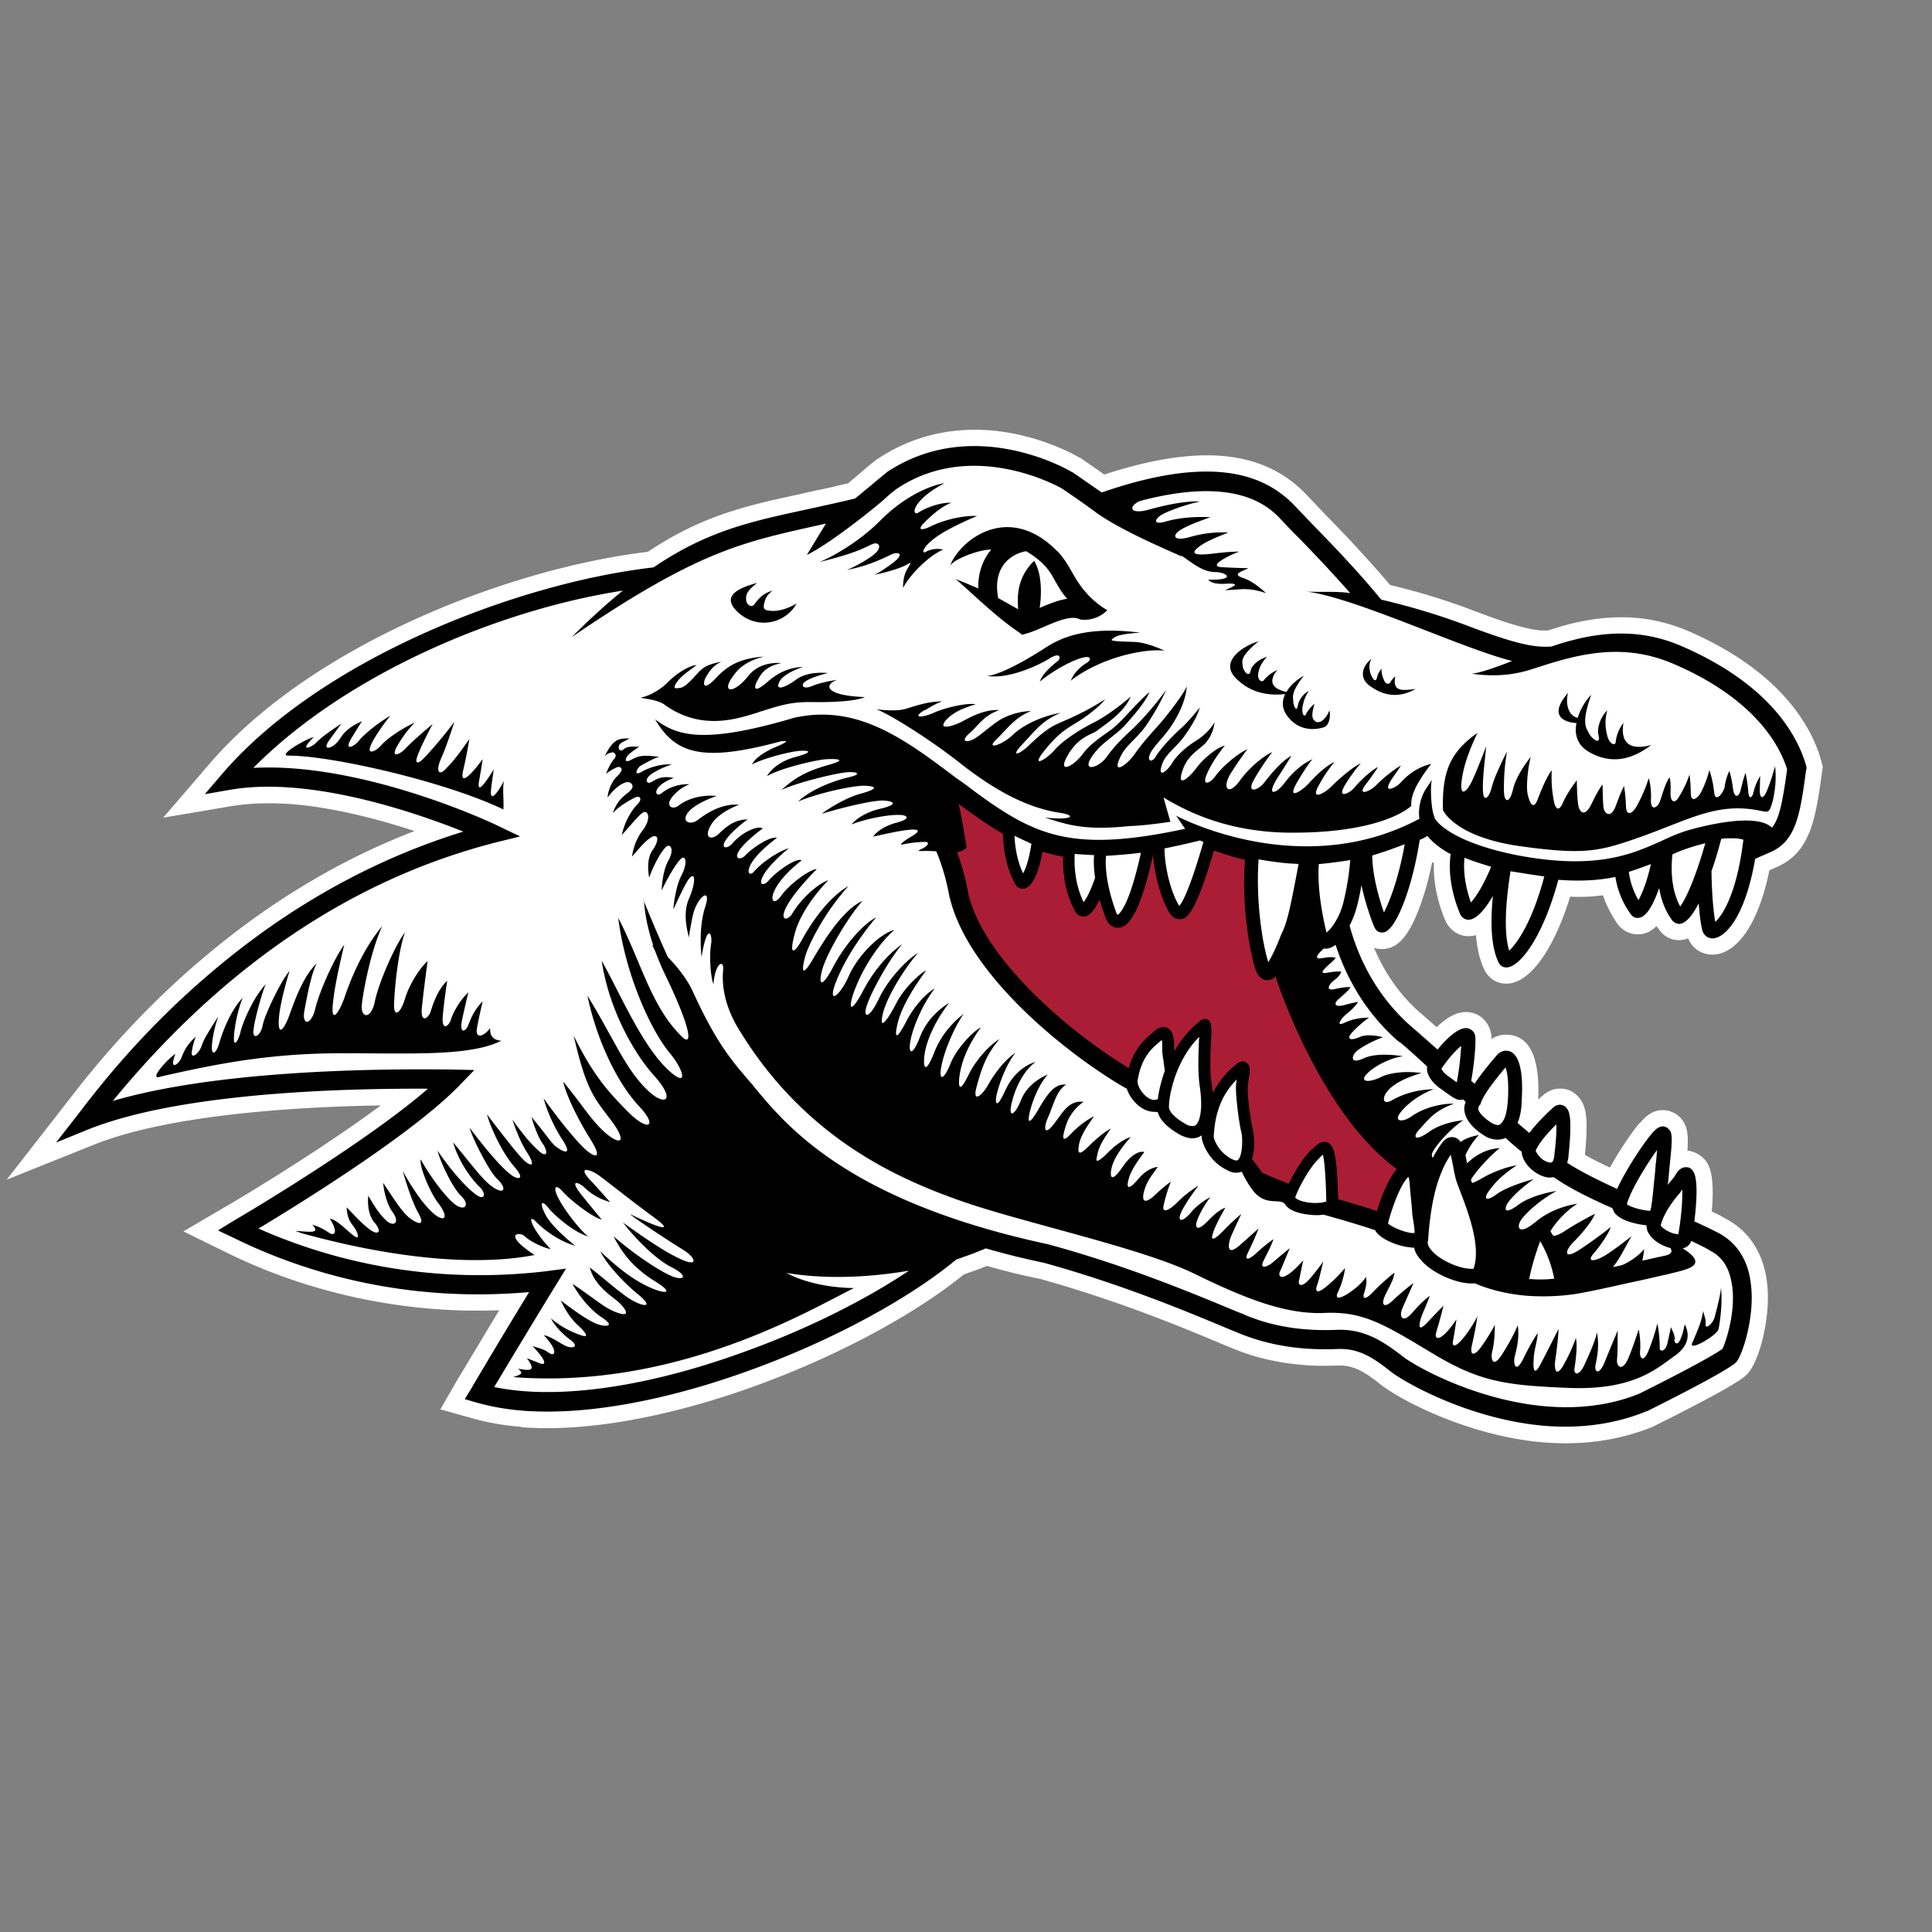 <svg width="512" height="512" fill="none" xmlns="http://www.w3.org/2000/svg"><rect width="100%" height="100%" fill="#808080" stroke="none"/><g clip-path="url(#a)"><path d="M138.101 378.125c-4.565-.356-8.971-1.134-12.877-2.246l-8.525-2.384 4.49-7.808c1.092-1.764 5.667-9.428 11.106-18.452-6.001.197-11.931.121-17.725-.384-23.843-1.899-42.755-9.077-54.421-14.861l-11.553-5.657 11.13-6.523c1.163-.625 23.971-14.089 41.186-26.859-23.629.376-56.394 2.598-75.864 10.345l-23.269 9.321 15.945-20.464c5.068-6.561 16.943-21.961 35.496-37.725 17.607-15.034 36.602-26.488 56.621-34.19-9.28-3.044-21.09-6.207-32.554-7.135-5.75-.396-10.88-.265-15.506.46l-18.542 3.136 12.433-14.451c26.486-30.822 78.125-51.456 116.006-56.008 14.507-9.669 26.152-12.254 40.766-15.385 1.876-.464 3.786-.87 5.742-1.265 2.116-.45 4.285-1.009 6.585-1.509 1.045-.924 2.094-1.773 3.064-2.594 1.765-1.541 3.288-2.804 4.562-3.766l.201-.118c8.812-5.857 18.83-8.377 29.762-7.562 13.014 1.062 22.712 6.628 23.766 7.268l.251.065c2.144 1.508 4.255 2.958 6.274 4.384 11.995-3.933 22.406-5.619 31.009-4.946 12.643.99 19.294 6.741 23.217 10.978 1.311 1.34 2.886 3.066 4.543 4.764 4.339 4.418 10.169 10.516 16.978 18.478 7.42 1.756 14.801 4.038 21.288 6.478 9.464 3.652 14.928 5.241 18.6 5.561.733-.005 1.351.058 2.101-.016 5.513-1.885 13.776-4.031 22.837-3.337 4.857.359 9.563 1.581 14.006 3.442 25.683 11.057 33.277 26.513 35.476 34.668l.354 1.36-.201 1.435c-1.744 12.446-2.982 21.44-12.406 25.333l-1.546.696c-3.503 17.062-10.304 22.782-15.692 22.31-2.649-.224-4.821-1.812-5.818-4.266-.93.295-1.888.51-2.941.432-1.893-.126-3.659-1.121-4.783-2.803l-.068-.115a5.63 5.63 0 0 1-.622-.796c-1.45 1.453-3.25 2.375-5.487 2.16-1.893-.126-3.659-1.12-4.869-2.751-1.588-2.339-2.95-4.887-3.813-7.574-2.734.387-5.695.521-8.705.373-4.517 14.58-11.141 23.565-17.416 23.033-2.146-.094-4.115-1.434-5.156-3.338-1.265-2.548-2.113-5.669-2.387-9.496-.821.25-1.663.3-2.459.264-2.443-.171-4.484-1.701-5.563-3.931-.858-1.955-3.378-8.12-3.13-15.371-.136-.133-.278-.243-.461-.29-1.217 6.097-2.716 10.463-3.817 13.201-2.044 5.053-4.838 10.18-9.929 9.785-.596.04-1.19-.114-1.669-.336 3.632 8.648 8.664 14.247 12.63 17.569 1.124 1.023 2.386 2.082 3.97 3.493 3.008-2.852 5.648-4.191 8.228-3.984 3.336.207 5.882 2.795 6.27 6.188.02.297.023.566.026.933 1.341-.847 2.885-1.251 4.412-1.122 5.847.396 8.456 6.219 7.979 17.165.641-.589 1.114-1.003 1.322-1.144 1.425-1.264 3.222-1.894 5.03-1.718 1.711.079 3.311.958 4.501 2.388 1.817 2.203 2.495 5.135 1.529 15.15 1.851 1.041 4.05 2.149 6.638 3.357 2.637-4.802 6.14-9.842 7.8-11.728l.248-.204c1.18-1.351 3.192-3.56 6.504-3.261 1.687.17 3.312.957 4.416 2.341 1.601 2.001 1.85 4.236 1.56 8.452 0 0 .092.024.115-.067 1.87.217 3.63 1.235 4.779 2.728 1.221 1.682 2.288 4.617 1.567 13.404 1.397.631 2.605 1.237 3.636 1.87 6.193 3.193 10.134 9.24 11.008 17.05 1.108 9.164-2.216 21.59-5.596 24.468-.837.782-3.451 3.054-24.343 13.456l-.477.242c-8.664 3.505-18.369 4.911-28.666 4.091-19.804-1.582-37.99-11.18-43.242-15.275-3.41-2.738-6.369-4.775-9.858-5.047-.411-.106-.824-.018-1.253-.057-3.51.089-6.551.153-9.542-.16-6.573-.512-12.874-1.977-18.64-4.376l-3.062-1.259c-10.328-4.364-27.506-11.457-47.972-17.161-4.874-.949-9.58-2.17-14.125-3.448-1.845.813-3.981 1.527-6.071 2.252-13.236 10.78-33.731 21.723-55.057 29.476-13.446 4.922-39.467 12.821-62.308 11.012l.023-.092Z" fill="#fff"/><path d="M339.941 255.716c-1.337 2.238-2.598 3.618-4.199 3.494-1.258-.131-2.194-1.13-2.715-2.972-1.715-5.42-3.589-17.172-2.73-28.654-3.267-.75-6.168-1.601-8.592-2.499-5.028 17.203-7.163 18.477-9.331 18.28-1.711-.078-2.56-1.786-3.094-2.827-1.66-3.186-3.266-8.553-3.65-14.213l-.091-.024c-3.858 17.677-7.241 19.53-9.592 19.383-1.236-.126-2.401-1.086-2.891-2.579-.298-.638-.991-2.477-1.673-4.921-1.821 3.916-3.276 4.636-4.534 4.504-.933-.071-1.757-.749-2.155-1.657l-.162-.408c-.944-2-2.982-6.455-2.817-13.85-1.927-.281-3.732-.749-5.484-1.326-.777 4.309-2.45 10.093-5.413 9.86-.704-.012-1.347-.447-1.651-.965-.39-.565-3.34-5.451-3.438-13.621-3.275-1.85-6.546-4.09-9.986-6.714a238.585 238.585 0 0 1-5.129-3.819c-9.673-7.169-17.963-13.369-27.076-15.272 2.926 1.126 5.947 2.544 8.827 4.414 12.957 7.948 21.295 20.915 24.231 37.503 4.4 17.895 27.907 37.336 42.534 46.181 1.547-5.304 4.495-7.733 6.035-9.065.208-.141.364-.368.566-.487.959-.97 1.935-1.35 2.805-1.32 2.809.169 2.712 4.021 2.701 5.847-.024.091.02.298.002.366 0 0 .068.115.05.184 1.675-2.882 3.87-5.701 6.73-7.982a2.034 2.034 0 0 1 1.431-.629c1.893.224 1.814 1.934 1.613 5.808-.212 3.261-.389 7.605.12 11.468.096.756.232 1.547.304 2.395 1.33-2.678 3.439-5.447 6.614-7.817.479-.436 1.002-.569 1.431-.531.526.039.936.243 1.264.67.714.819.53 2.186.254 4.284-.075.664-.253 1.349-.224 1.893-.167 2.054.742 9.166 1.281 11.598.35 1.188.598 4.74-.182 7.463a75.32 75.32 0 0 1 2.629 3.682c1.231.515 3.854 1.684 7.1 2.892 1.377-2.861 3.697-6.819 6.012-8.973l.139-.159c1.086-1.084 2.183-2.116 3.413-1.967 2.534.195 3.229 3.057 3.56 15.214 3.152.915 6.806 1.962 10.601 3.215.94-3.243 2.753-8.161 5.131-10.933-13.221-10.407-26.665-25.967-30.609-54.448l.04.034Z" stroke="#fff" stroke-width=".15" stroke-miterlimit="10"/><path d="M339.941 255.716c-1.337 2.238-2.598 3.618-4.199 3.494-1.258-.131-2.194-1.13-2.715-2.972-1.715-5.42-3.386-17.9-2.527-29.382-3.268-.751-6.575-1.602-9-2.5-5.027 17.203-6.832 18.697-9 18.5-1.711-.078-2.466-1.959-3-3-1.66-3.186-3.116-8.34-3.5-14h-1c-3.858 17.677-6.649 19.147-9 19-1.235-.125-2.01-1.007-2.5-2.5-.298-.638-1.318-3.055-2-5.5-1.821 3.917-3.242 5.132-4.5 5-1.392-.106-1.962-2.424-2.5-3.5-.944-2-2.164-4.636-2-12.031-1.927-.281-5-1.969-6.269-.878-1.269 1.09-2.268 9.128-5.231 8.895-.704-.012-1.696-.968-2-1.486-.39-.564-2.902-4.83-3-13-3.275-1.85-6.817-3.225-10.257-5.849a238.585 238.585 0 0 1-5.129-3.819c-9.673-7.169-17.963-13.369-27.076-15.272 2.926 1.126 5.947 2.544 8.827 4.414 12.957 7.948 20.443 22.266 23.378 38.854 4.401 17.894 29.131 36.827 43.757 45.672.892-3.058 5.152-11.136 9-11 2.463.148 2.334 6.214 2 7.5 1.675-2.881 4.64-6.719 7.5-9 2.603-2.645 2.532 3.382 2.5 4-.323 4.949.086 11.159.5 16 1.329-2.678 3.824-6.63 7-9 2.491-2.269 2.109 3.172 2 4-.075.664-.029 2.456 0 3-.167 2.054.961 9.068 1.5 11.5.35 1.188.28 3.777-.5 6.5.945 1.245 2.192 2.791 3 4 1.232.515 4.754 2.292 8 3.5 1.481-3.077 6-12 9-11.5 2.534.195 2.669 2.344 3 14.5 3.152.916 7.704 2.247 11.5 3.5.94-3.243 3.122-8.728 5.5-11.5-11.51-13.774-27.155-25.693-31.099-54.174l.04.034Z" fill="#AB1D34"/><path d="M417.779 191.652c-.57 2.851.131 5.789 3.314 7.615 6.703 3.862 12.388 1.314 16.498-1.837-4.935 1.352-8.341.102-7.354-5.86-1.443 1.893-1.918 3.721-2.043 4.956-.058 1.351-1.815.699-2.336-1.899-.628-2.65-.393-4.589.075-6.393-1.999 2.065-2.735 4.898-2.332 6.539.791 3.058-1.954.858-2.582-.573-.675-1.346-1.998-2.543.67-10.092-1.341 1.408-2.85 3.649-3.565 6.122-2.286-.399-3.392-3.466-2.579-6.595-5.345 6.122-.93 7.805 2.217 7.988l.017.029Zm-81.914-17.634c-2.462.751-4.183 2.401-4.406 3.635-.393 2.264-2.101.016-2.141-1.238-.076-1.117-.861-2.321 4.214-6.465-3.932 1.149-10.592 5.296-5.928 9.872 3.994 3.964 8.671 4.544 12.997 4.131-.764 1.533-.963 3.334.125 5.153 2.788 4.479 7.275 4.571 10.238 3.585 1.799-.826 1.55-4.28 1.299-4.345-.791 2.014-2.241 3.369-3.405 2.969-1.162-.594-1.469-1.479-.506-4.813-1.159.991-1.878 1.975-2.263 2.801-.409.821-1.191-.016-.898-1.988.326-1.915.938-3.146 1.681-4.221-1.593.781-2.726 2.608-2.896 3.734-.336 2.327-1.3.029-1.261-1.156-.075-1.117-.535-2.26 2.808-6.586-1.364.743-3.432 2.23-4.602 4.292-3.707-.841-4.967-2.656-2.408-5.844-1.869.905-2.96 1.914-3.522 2.67-.609.842-1.918-.034-1.517-1.954.425-2.012 1.375-3.228 2.374-4.261l.017.029Zm27.276 7.837c4.538 3.276 8.729 2.633 11.98.721-3.691.505-6.154.695-5.356-3.317-.571.413-1.29 1.397-1.355 1.648-.319.478-1.229.413-1.603-.587-.646-1.363-.672-2.296-.722-3.138-.707 1.036-1 1.691-1.089 2.034-.416 2.355-1.529.164-1.874-.95-.248-1.113-.462-2.071.319-3.672-2.537 2.072-3.338 5.156-.323 7.255l.023.006Zm-167.479-19.512c5.138 4.626 12.516 2.884 15.449-2.402-2.935 1.725-5.279 2.019-6.555 1.956-1.321-.173-2.53-.023-2.044-1.897.401-1.919.989-2.401 2.19-3.455-2.778.742-4.112 2.688-4.79 3.609-.817 1.081-2.124.01-2.176-1.199-.07-1.139-.078-2.141 2.92-4.484-4.258 1.186-10.088 3.257-4.994 7.872Zm35.686-15.168c-2.696 1.933-5.721 3.44-6.95 3.853 5.493-.964 9.697-3.067 11.565-3.972 1.887-.973 4.259-.528.397 2.322-3.613 2.647-4.727 2.992-4.795 2.974 4.444-.87 7.971-2.149 9.18-2.957 1.318-.755-.097.657-.853 2.534-.652 1.855-.567 3.876-.567 3.876 1.736-3.402 6.717-8.497 10.608-10.145-1.965-.51-3.785.114-4.649.622-.846.536-1.234-.881 2.351-3.608 3.546-2.762 11.32-5.937 11.32-5.937-4.904-.176-10.004 1.621-12.045 2.627-2.008 1.064-4.963 1.833-.991-1.818 3.92-3.737 6.238-4.306 6.238-4.306-3.078-.165-7.169 1.504-8.627 2.516-2.09 1.383-2.159-3.048 6.751-7.685-3.382.439-10.432 3.266-16.908 9.802-6.436 6.474-14.101 10.263-16.238 11.074 9.289-2.246 11.953-3.773 13.954-4.717 1.96-.881 2.951.937.242 2.916l.017.029Zm-30.292 41.538c5.08-1.534 7.942-2.693 13.689-2.664 5.752.104 12.046-.189 14.46-1.317-11.159-.411-10.627-3.491-7.332-4.538 0 0-3.558.369-6.442 1.522-2.782 1.229-3.158-.235-2.219-.942.882-.673 2.384-1.478 6.211-2.411-.985-.06-5.549-.514-8.633 1.88-3.296 2.363-5.025 2.45-4.468.961.382-1.095 1.427-2.677 6.452-4.469-2.76.112-5.837.971-8.992 3.639-4.536 4.041-3.842 1.368-3.167.178.72-1.179 1.598-3.902 6.495-4.825-2.792-.237-6.456.446-8.743 3.339-4.094 5.155-7.517 4.534-3.88-.178.702-1.013 2.758-3.674 8.047-4.885-6.249.401-9.61 2.357-12.488 5.365-4.22 4.611-3.806 1.231-2.791-.237.93-1.514 1.788-2.754 3.904-3.765-4.72.896-5.233 1.933-7.435 4.312-2.63 2.804-3.132 2.576-4.387 2.713-1.525.239.286-2.51 2.798-4.296l2.478-1.844c-2.526.246-5.932 2.751-7.909 4.823-2.108 2.013-4.816 3.334-6.474 3.708-1.64.306 3.948.293 6.123 2.151 9.99 6.982 19.543 3.342 24.691 1.826l.012-.046Zm-30.402 49.85c.59 10.126 5.582 19.64 6.43 21.445 6.886 14.614 5.897 17.015 3.679 14.757-8.173-7.78-11.081-20.434-16.918-31.484 1.776 14.385 8.354 29.529 13.82 35.995 3.952 4.879 4.756 9.575-1.235 3.63-6.671-6.707-11.983-19.4-16.986-28.307 1.905 12.76 8.435 24.331 13.723 30.264 5.917 6.511 3.359 8.285-.776 4.773-6.396-5.611-9.463-13.991-16.718-25.775 2.348 11.339 7.732 23.003 13.777 29.4 4.961 5.312 2.349 6.731-2.882 1.52-5.14-5.187-9.211-9.512-14.545-20.334 3.278 14.141 5.137 16.185 9.833 22.329 4.638 6.179 2.457 6.783-1.349 3.503-3.879-3.372-6.115-7.44-11.262-13.629.565 2.707 3.2 8.805 7.003 14.913 3.918 6.138 1.15 5.151-1.285 2.885-2.447-2.318-6.473-7.191-10.894-13.362.675 2.662 2.505 7.258 5.069 11.094 2.512 3.944.429 3.232-1.289 2.055-1.787-1.196-2.114-2.378-7.007-8.233 0 0 1.275 4.672 2.936 7.005 1.656 2.454 1.072 3.668-.604 2.33-1.642-1.377-3.894-3.693-7.37-8.619 0 0 1.585 5.167 3.865 8.685 2.298 3.547 1.207 3.898-.655 2.244-1.828-1.694-5.924-7.049-9.97-12.318.953 3.466 3.991 10.083 7.157 13.758 3.259 3.699.976 3.569-.696 2.306-1.763-1.286-5.184-4.735-11.044-12.499.535 2.26 4.947 11.282 7.291 13.524 2.429 2.289 2.121 4.136-.647 2.491-2.796-1.629-5.531-5.558-11.029-12.179 1.632 5.642 5.243 10.14 7.082 11.885 1.725 1.716 1.274 3.452-.673 2.215-1.878-1.219-5.986-5.212-10.54-11.905.769 3.053 3.931 9.75 6.206 11.975 2.391 2.157 1.261 4.253-1.424 2.386-2.672-2.011-6.608-7.325-9.239-12.031-.451 1.736 2.517 8.993 4.884 11.9 2.206 2.962 1.902 4.883-.942 2.876-2.746-2.103-6.012-6.803-8.693-11.694 0 0 2.073 7.513 4.079 11.057 1.955 3.458.2 3.173-2.041 1.567-2.314-1.698-4.733-5.813-7.241-9.488 0 0 .341 4.698 2.483 7.717 2.137 2.944.233 3.986-1.561 2.35-1.84-1.648-3.217-3.859-4.857-6.65 0 0-.608 4.499 1.647 7.084 2.158 2.584.931 3.461-1.202 1.907-2.154-1.656-3.209-2.857-6.169-5.918 0 0-.047 2.622 1.396 4.484 1.54 1.863 2.286 4.251.727 3.212-1.645-1.085-4.864-4.652-6.57-4.656 2.393 3.84 1.075 4.595-.228 3.696-1.4-.9-2.128-1.382-4.463-2.158 2.507 2.65-1.218 1.78-4.457 1.671l1.58.581c39.002 10.76 58.563 6.329 61.819 5.808-8.769-5.763-3.956-6.269-2.634-4.975 1.311 1.243 4.468 2.891 6.89 3.423 0 0-2.184-2.201-3.951-4.976-1.676-2.655-1.577-4.068.197-2.168 1.832 1.865 5.846 5.004 10.277 6.252 0 0-5.941-4.639-7.788-8.045-1.863-3.434-1.118-4.24.632-2.055 1.646 2.11 6.816 6.525 10.556 7.618-2.587-2.061-6.845-7.825-8.085-10.561-1.298-2.702-.394-3.369 1.425-1.263 1.841 2.112 7.776 6.773 10.261 7.346 0 0-2.09-2.47-5.334-6.506-3.311-4.152-1.004-3.553.722-2.031 1.646 1.646 4.031 3.167 6.932 3.921-.251-.066-2.477-2.765-5.646-6.148-3.123-3.469.304-2.579 2.624-.904 2.377 1.739 8.959 7.008 14.822 11.286 5.84 4.369-.173 2.076-6.688-1.103 1.647 1.452 11.088 7.634 14.265 9.581 3.068 1.894 3.922 4.334-.002 2.73-3.793-1.545-9.25-5.132-16.052-10.02 2.528 3.315 8.248 9.555 12.939 11.87 4.689 2.412 3.098 3.657-.13 2.283-3.13-1.374-9.175-5.235-15.298-10.483 2.469 4.86 5.686 8.621 10.98 11.898 5.192 3.201 2.866 3.426-.932 1.806-3.86-1.661-7.912-4.371-13.582-9.769 1.754 3.577 6.324 8.421 10.171 11.541 3.83 3.189 1.734 3.279-1.354 1.648-3.134-1.642-8.135-6.33-11.598-8.863 1.214 4.436 4.861 6.919 7.083 8.691 2.171 1.783 4.109 4.554.496 3.347-3.544-1.188-5.085-2.954-12.157-7.74.832 1.679 3.847 6.314 7.739 8.885 3.83 2.531 1.002 2.528-1.104 1.811-2.1-.74-5.77-3.229-9.732-6.282 0 0 1.709 4.028 4.458 6.497 2.73 2.538 2.945 3.496.68 2.64-2.191-.764-4.939-2.014-7.74-4.375.392.931 2.076 3.368 4.868 5.482 2.934 2.128.842 2.487-.67 1.924-1.489-.558-4.309-2.753-6.088-2.946 4.156 4.468 2.681 5.548 1.56 4.794-1.099-.651-.851-.855-4.528-1.907 4.683 4.971 2.835 4.954 1.939 4.551-.608-.223-1.774-.68-3.496-1.371 3.078 4.018-.074 3.102-2.264 2.802 1.305 1.265 1.104 1.383-1.331 2.214 43.608 3.349 79.094-18.09 90.301-23.593-8.947-.103-16.171-2.613-19.236-4.896l2.05-.102s2.852-.089 3.396-.118c.619-.132 14.693.23 14.693.23l32.584-8.195s-32.394-8.41-51.537-28.035c-19.189-19.54-27.444-36.68-37.706-61.583l.098-.096Zm-37.758 37.234c-2.1-.082-3.154-1.282-2.981-3.358-1.657 2.252-3.971 2.992-3.533.179.478-2.875 1.548-7.279 1.548-7.279-2.588 2.645-3.326 5.111-3.906 6.497-.545 1.443-2.496 2.57-1.475-2.017 1.021-4.685 1.578-6.833 1.578-6.833-2.43 2.223-4.097 5.545-4.61 7.143-.427 1.645-2.556 3.555-2.171-1.027.448-4.639 1.171-9.206 1.171-9.206-2.633 2.438-3.86 6.508-4.397 8.198-.542 1.712-2.853 3.478-2.288-1.423.519-4.816 1.476-11.98 1.476-11.98-2.083 1.922-4.754 6.008-5.957 9.89-1.141 4.02-3.157 5.398-2.908 1.244.135-4.086 1.074-13.62 2.872-18.762-2.875 3.936-7.009 13.567-7.98 18.338-1 4.886-3.738 4.443-3.466.954.37-3.489 2.327-14.222 5.433-20.926-2.766 3.232-6.852 9.486-10.124 19.269-1.525 4.091-3.586 6.677-2.935 1.067.532-5.617 3.002-15.412 3.002-15.412-2.782 3.764-6.651 12.562-7.692 16.949-1.088 4.473-3.55 4.565-2.915.707.728-3.932 1.848-10.03 3.292-12.679-3.631 3.373-5.96 10.181-7.234 13.679-1.28 3.521-3.001 5.927-2.817 1.366.172-4.515 2.854-13.061 2.854-13.061-2.157 2.391-6.538 11.47-7.12 14.367-.484 2.898-2.802 4.125-2.427 1.272.25-2.837 2.644-11.311 3.345-12.226-3.536 3.666-6.341 10.619-6.813 12.813-.46 2.148-2.245 5.172-1.595-.243.655-5.341 2.204-8.865 2.204-8.865-3.086 3.149-5.266 8.728-6.158 11.789-.783 3.015-2.326 3.98-1.98.485.297-3.58 1.642-7.352 1.642-7.352-2.963 4.742-3.752 5.902-4.463 7.985-.81 2.082-2.79 3.421-2.55 1.46.247-1.984 1.05-4.044 1.05-4.044-2.77 2.5-3.233 4.282-3.887 5.77-.649 1.465-3.284 3.537-1.506-1.245-2.252 1.537-7.462 7.329-3.775 5.994 13.027-2.933 26.896-5.916 45.434-6.126 18.526-.165 35.952 1.092 44.682-3.323l.08-.028Zm-56.15-75.54c10.893.025 40.658 6.631 56.676 14.252.094-3.463-.288-5.561.137-7.572-1.695 3.242-3.868 6.067-3.408 2.138.499-3.991.716-5.203.716-5.203-2.91 4.731-4.523 6.434-3.879 2.919.639-3.492.927-5.636.927-5.636-2.736 3.777-6.13 7.455-5.203 3.136 1.023-4.221 1.656-8.446 1.656-8.446-3.319 4.893-4.931 6.596-6.52 8.207-1.629 1.577-2.348.122-.975-3.008 1.443-3.113 3.523-9.717 3.523-9.717-3.76 4.998-7.091 8.62-8.309 9.84-1.254 1.259-2.528 1.563-1.13-1.659 1.306-3.246 3.715-7.643 3.715-7.643-4.332 3.63-6.278 5.49-7.526 6.824-1.271 1.231-3.932 2.466-1.677-1.337 2.256-3.804 4.478-5.885 4.478-5.885-4.277 2.011-7.614 4.534-9.037 6.164-1.498 1.635-4.089 2.693-2.375-.714 1.737-3.402 4.903-7.238 4.903-7.238-3.799 2.233-7.203 5.202-8.396 6.697-1.158 1.455-4.16 2.967-1.812-.91 2.37-3.871 2.684-4.326 2.684-4.326-4.431 1.946-5.222 3.862-6.19 5.147-1.674 2.224-4.771 2.883-2.263-.392 2.4-3.327 3.078-4.151 3.078-4.151-3.64 2.371-5.455 3.729-6.923 5.25-1.34 1.213-4.55 2.403-.472-1.659-2.456.63-10.162 5.238-6.415 4.894l.017.028Zm201.4-25.765c3.154-1.912 2.987.142 2.1.74-.894.719-3.927 3.102-4.692 5.391 0 0 3.877-3.286 9.044-5.529 5.143-2.151 4.42-.12 3.741.337-.657.464-3.321 1.894-4.579 4.957 7.887-6.146 19.702-8.638 24.859-7.933 0 0-4.645-2.303-8.291-2.348-6.341-.183-6.202-.342-5.229-.992.796-.622 1.916-1.087 7.06-1.458-14.976-1.865-21.59 1.636-25.634 4.342-4.065 2.602-11.109 6.723-14.874 7.135 5.551.881 13.329-2.684 16.489-4.619l.006-.023Zm176.308 174.379c-.539 2.079-2.463 3.384-2.448 2.291.016-1.093.152-.96-.664-3.733-.352 2.762-1.56 5.35-2.771 8.23-1.624 2.968 6.399-1.728 6.82-3.35.421-1.622 1.141-7.214.684-11.088-.043 1.574-1.069 5.526-1.621 7.65Zm-10.565 6.036c-.265-1.703-.465-1.682-1.07-3.204 0 0-.377 1.828-.931 4.245-.526 2.399-2.151 2.367-2.043 1.201.039-1.185-.187-4.633-.635-6.383 0 0-.757 3.29-2.238 6.929-1.437 3.748-2.493 2.182-2.346.488.176-1.71.016-4.287-.376-5.876 0 0-1.21 4.002-2.69 7.543-1.464 3.57-3.179 2.662-3.038.431.221-2.26.131-4.356.184-7.658 0 0-2.223 5.275-3.547 8.589-1.415 3.29-2.633 2.438-2.353.608.383-1.851 1.116-4.953.405-8.697-.49 2.262-1.863 5.393-3.323 8.574-1.442 3.112-2.881 2.641-2.636.949.285-1.755.867-6.066.359-8.051 0 0-.967 3.065-3.195 7.046-2.211 3.913-2.595.79-2.22-1.405.312-2.235.791-5.866.817-8.03 0 0-3.288 6.559-4.867 9.539-1.571 2.86-1.883 1.242-1.709-1.492.092-2.61 1.059-5.114 1.053-6.969 0 0-1.583 2.247-3.724 6.641-2.146 4.417-2.823 1.389-2.331-.508.469-1.804 1.293-4.98.773-8.236 0 0-.835 2.465-3.832 7.247-2.871 4.766-3.391 1.509-2.899-.387s.633-4.127.681-6.943c0 0-1.125 2.268-3.335 5.425-2.152 3.123-3.386 2.803-2.742-.053.621-2.765.932-4.245 1.461-7.692 0 0-1.104 2.468-3.687 5.748-2.697 3.25-3.068 1.861-2.777.742.217-1.212.329-1.646.898-5.619-4.184 6.253-5.854 5.357-5.426 3.712.427-1.645 1.049-3.385 1.984-7.361 0 0-1.636 1.697-4.15 4.336-2.399 2.571-2.318 1.227-2.053-.168.294-1.508 1.505-3.73 2.58-6.743 0 0-1.791 1.169-4.51 4.316-2.674 3.159-3.716 1.254-2.768-.987.948-2.241 2.179-4.823 2.946-6.745 0 0-3.158 2.398-5.405 4.571-2.195 2.161-3.5 1.554-1.943-1.627 1.528-3.066 2.137-4.005 2.307-5.692 0 0-2.75 2.139-5.506 4.959-2.677 2.89-2.894 1.566-2.535.464.365-1.027.875-2.992.474-4.266 0 0-.898 1.766-4.285 4.106-3.386 2.242-3.778 1.311-3.189.074.607-1.306 1.507-3.364 1.965-6.537 0 0-.271.295-1.705 1.874-7.182 7.279-5.954 3.209-5.685 2.547.269-.661.744-2.489 1.607-6.191 0 0-.905 1.423-3.417 4.429-2.65 3.067-3.317 1.504-3.005.585.219-.845.353-1.737 1.107-5.297-5.593 6.327-6.812 4.352-6.164 2.984.613-1.328 1.416-3.387 2.609-6.199 0 0-2.589 2.084-4.199 3.495-1.656 1.496-3.774 2.141-2.892.151.876-1.967 2.003-3.772 2.762-6.038 0 0-1.543.965-4.382 3.544-2.789 2.568-2.974 1.496-2.663.675.311-.822 1.872-3.733 3.104-7.071 0 0-1.57 1.446-5.107 4.551-3.514 3.014-2.967-.502-2.2-2.424.854-1.973 2.716-5.952 2.716-5.952s-1.476 1.177-3.966 3.628c-2.404 2.594-4.191 3.935-3.681 1.97.486-1.873 1.552-3.913 3.42-7.256 0 0-1.623.334-4.548 3.428-3.016 3.167-3.455 1.663-3.054.401.332-1.279 1.709-4.14 3.655-6.659 0 0-3.187 1.66-5.057 3.979-1.903 2.261-3.269 2.638-3.079 1.249.184-1.367 2.35-4.828 4.992-8.239 0 0-2.664 1.43-5.633 4.415-3.061 2.96-3.799 2.232-3.709 1.231.175-1.052 1.023-4.318 2.007-6.697 0 0-1.428.898-4.107 3.421-2.656 2.529-3.82 2.032-2.95-1.034.915-3.152 2.352-4.364 3.566-6.317 0 0-2.508.081-5.112 3.16-2.541 3.022-3.247 2.644-2.642.314.525-2.4 2.543-5.192 4.217-7.415 0 0-2.419-.921-5.789 3.983-3.393 4.898-3.344 1.985-2.834.02.51-1.964 2.006-4.624 5.018-7.963-1.784.488-4.256 2.211-6.498 4.555-2.316 2.252-2.818 2.024-2.504.813.315-1.211.162-2.689 3.692-7.551-1.114.442-3.206 2.02-5.858 4.624-2.599 2.592-3.018 2.045-2.495-.721.649-2.782 2.845-5.602 3.924-7.224 0 0-2.932 1.336-6.035 4.554-3.058 3.327-2.101.015-1.294-2.433.812-2.472 2.71-4.71 4.57-5.958-3.997-.477-5.504 2.887-7.855 5.837-2.22 3.008-3.09 1.758-1.535-1.789 1.572-3.615 2.169-6.947 4.778-8.635-2.604-.115-4.207 1.175-7.237 6.363-2.977 5.177-3.035 3.333-2.3.5.736-2.833 2.312-6.837 4.637-9.501 0 0-5.072 1.878-7.003 6.595-1.84 4.643-3.571 4.925-2.48.721 1-4.227 3.34-8.545 6.25-10.642-.952.191-5.397 1.817-7.955 7.444-2.593 5.667-2.765 3.135-2.347 1.244.407-1.943 2.297-7.816 5.018-11.158-2.315 1.496-5.213 4.865-7.128 8.294-1.873 3.366-4.419 5.095-3.171.664 1.213-4.391 2.324-8.297 6.061-12.545-2.756 1.503-6.488 5.923-8.017 9.087-1.533 3.089-2.927 5.36-2.699 1.567.367-3.855 1.909-8.478 5.775-13.79-2.076 1.046-6.467 5.563-8.114 9.744-1.681 4.221-3.162 4.666-2.345.488.816-4.177 3.378-10.193 5.912-13.851-.773.726-5.336 3.93-7.803 10.239-2.473 6.332-3.098 3.854-2.527.246.547-3.515 2.792-8.687 6.464-13.342-1.278.79-5.574 3.527-7.724 8.992-2.157 5.585-3.193 4.316-2.51.933.597-3.332 3.067-9.372 6.392-13.727-1.454.72-5.015 3.819-7.579 8.81-2.592 5.009-3.101 4.243-2.325.787.707-3.475 3.37-8.66 7.664-14.397-1.662.763-5.899 4.687-7.898 8.63-2.028 3.96-4.72 7.943-3.634 3.007 1.104-5.005 6.711-13.45 9.358-16.225-2.249 1.148-7.602 6.268-10.385 12.105-2.818 5.877-4.419 4.998-3.029 1.335 1.321-3.68 5.715-11.683 9.228-15.819-1.982 1.339-6.654 5.246-10.435 12.482-3.808 7.156-3.944 3.829-1.785-1.292 2.091-5.237 6.085-11.417 10.124-14.953-3.919 1.006-9.765 6.901-12.081 12.25-2.389 5.354-5.749 7.774-3.415 1.601 2.409-6.178 6.725-12.471 10.678-17.175-3.019 1.484-8.053 6.785-11.367 13.07-3.245 6.204-3.986 4.549-2.892.712 1.071-3.843 6.029-12.797 10.646-18.182-4.893 2.314-9.431 9.183-12.995 15.207-3.524 6.059-3.022 2.434-2.082-.809 1.008-3.225 5.182-11.505 11.363-18.313-6.348 3.692-10.92 11.722-12.415 14.382-1.078 2.086-3.743 5.588-1.851-1.7 1.892-7.287 8.939-14.236 8.939-14.236-3.124 1.042-7.675 5.518-9.525 8.793-1.964 3.245-6.401 1.362 6.425-11.695-1.234-.223-6.866 3.436-9.556 7.224-2.736 3.777-4.64-1.57 5.553-9.555-.965-.885-6.193 2.44-8.657 5.262-2.493 2.84-4.565-.356 5.28-8.504-2.933.872-7.317 3.952-9.174 6.128-1.795 2.216-3.822-1.529 6.034-8.87-1.965-.51-6.891 2.966-8.435 4.686-1.591 1.806-5.679.647 4.673-7.199-1.583-.85-5.719 1.271-7.958 3.884-2.129 2.568-5.584.94 3.921-6.273-3.51.088-5.731 1.974-7.568 3.79-1.865 1.832-4.19 1.301-2.184-2.201 1.916-3.526 7.537-5.456 7.537-5.456-5.108-.424-9.333 2.795-11.12 4.135-1.798 1.289-4.406.441-2.384-2.179 2.152-2.563 7.549-4.283 7.549-4.283-4.639-.448-8.253 1.076-10.07 2.531-1.924 1.402-3.628-.113-1.586-2.436 1.991-2.409 4.494-3.222 4.494-3.222-3.468-.072-5.878 1.132-7.51 2.439-1.706 1.313-2.817-1.828 3.283-4.097-3.657-.755-5.038.715-6.107 1.169-1.047.558-2.036-.894.762-2.557 2.751-1.676 4.845-2.132 4.845-2.132-2.648-.322-6.046.747-8.061 1.931-2.187 1.285-1.215-1.047-.151-1.673 1.111-.614 3.551-2.029 4.893-2.314-4.249-.543-5.498-.331-7.415.757-1.84.985-1.71-.176-.91-1.188.93-.953 2.968-2.228 2.968-2.228-1.917-.132-3.17-.189-4.214.734-1.159.894-1.834-1.11-.309-1.909 1.575-.81 2.007-1.063 2.007-1.063-2.805.003-4.287-.016-6.632 4.788.798-.914 1.434-.92 1.939-1.081.476-.145 1.603.587.574 1.734-1.064 1.187-2.142 3.93-2.142 3.93 1.29-.933 2.004-1.333 2.935-1.725.907-.301 2.172.369.012 2.393-2.159 2.024-2.726 5.9-2.425 5.491 1.825-2.428 3.674-3.631 4.764-3.884 1.09-.351 2.512.75 1.263 2.084-1.265 1.305-3.269 1.979-4.772 6.076 1.677-1.857 4.767-3.615 6.037-4.187 1.207-.516 1.989.419.383 2.001-1.618 1.628-3.393 4.898-3.993 7.961 2.046-2.151 4.531-5.431 5.756-6.016 1.252-.504 2.131 1.748-.354 4.932-2.399 3.23-2.695 6.81-2.695 6.81 2.401-2.766 3.715-4.351 5.308-5.23 1.684-.757 1.944.968.094 3.585-1.879 2.633-.873 7.211-.873 7.211 1.304-3.612 3.106-6.704 4.349-8.016 1.254-1.259 2.445.538.747 3.511-1.67 2.956-1.795 7.946-1.795 7.946 1.664-3.591 4.058-7.554 5.264-8.533 1.227-.876 1.577 1.531.005 4.488-1.561 2.911-2.147 8.27-2.16 9.071 2.324-5.102 3.313-6.845 3.784-7.625 2.147-3.198 2.28.421.352 4.749-1.842 4.276-.215 9.186.02 10.441-.05-.183.063-1.276.879-5.453 1.034-5.389 5.212-8.425 3.451-2.957-1.773 5.417-1.182 11.593-1.016 13.489 1.5-9.437 2.976-6.201 2.533-3.463-.505 2.698-.223 8.282.62 10.671.436-5.813 2.831-6.678 2.577-3.916-.259 2.689-.402 8.967 4.895 17.024 17.532 28.083 41.961 38.619 58.413 44.378 16.526 5.754 47.562 12.349 61.52 19.167 13.975 6.847 24.626 10.905 34.706 10.401 10.102-.401 15.606 3.003 28.28 10.634 12.566 7.579 19.261 8.561 36.273 9.247 17.065.675 23.208-5.045 28.019-8.454 4.799-3.362 3.514-6.866 2.714-8.39-1.152 5.846-2.496 5.765-2.801 4.027l.218-.089ZM295.906 134.918c.113.225 3.366 2.532 4.648 3.231 1.282.699 2.966 3.696 2.966 3.696s7.436 3.857 9.819 5.573c2.521 1.655 5.27 4.124 8.595 4.182 3.383.025 5.762 2.228-1.718 2.017 0 0 .64 1.386 4.844 1.063 4.261-.162 1.423.906-.45 1.736 0 0 1.208-.052 4.089-.255 2.916-.243 5.708.653 6.803 1.035 0 0-3.058-3.062-6.186-4.069-3.099-1.024.2-1.801 1.518-2.557 0 0-2.942-.032-7.005-.258-3.971-.202 1.809-3.115 4.56-4.132 0 0-2.553-.028-7.018.544-4.424.509-5.886.13-4.114-1.434 1.766-1.541 4.662-2.74 8.224-4.156-2.644-.15-5.971-.014-10.212 1.201-4.23 1.17-4.565-.356-2.883-1.577 1.729-1.307 5.164-2.513 8.374-3.703-4.246-.176-8.078.122-11.648 1.097-3.444 1.057-3.265-.384-1.514-1.588 1.866-1.174 6.689-2.848 10.36-3.65-3.106-.246-8.507.742-13.242 2.073-4.643 1.354-5.791-.236-3.493-1.761 2.406-1.472 7.188-2.986 11.015-3.261l.019-1.482-2.331.151-6.968.727s-4.649 1.377-5.173 1.607c-.523.23-2.634 2.072-2.747 2.506-.113.434.602 1.156.806 1.404l.062.04Zm-51.752 90.101c-2.064 1 .434.113 5.558.76 5.202.814 6.462-1.224 6.462-1.224s-1.818-10.933-2.146-11.457c-.39-.565-7.527-7.075-9.514-8.81-2.155-1.657-8.519-5.699-10.354-6.614-1.898-.859-8.587-2.522-10.964-2.944-2.378-.423-4.199-.359-6.346-.258-2.01.039-3.67.047-5.062.149-1.369.01-4.405-.315-5.106-.058-.707.28-3.307 1.092-3.739 1.346-.523.23-1.499.513-1.93.767-.456.345-.881 1.137-.881 1.137 6.96-1.729 11.224-2.28 5.587.084-5.643 2.388-6.408 4.677-6.408 4.677 2.824-1.486 8.109-2.869 11.021-3.381 2.89-.518 6.655-.272.646 1.362-5.99 1.566-7.723 5.14-7.723 5.14 3.448-2.104 12.839-4.275 15.526-4.479 2.732-.193 6.245-.013.65 1.534-5.739 1.631-8.743 3.338-12.345 6.598 4.393-2.079 14.702-4.499 17.233-4.67 2.608-.275 4.571.43.377 1.365-4.188 1.01-9.806 3.209-13.184 6.356 5.339-2.248 14.459-4.22 17.469-4.17 3.103.074 4.202.725-.992 2.132-5.24 1.492-10.255 5.311-10.255 5.311 7.353-2.212 13.53-3.461 16.009-3.525 2.53.023 5.07.854-.391 2.167-5.467 1.238-7.686 4.149-7.686 4.149 4.963-1.833 10.454-2.602 12.548-2.497 2.107-.038 3.678.955-.918 2.127-4.534 1.31-5.889 3.616-5.889 3.616 6.883-1.529 8.041-1.667 9.989-1.844 2.05-.102 2.854.277-.063 1.934-2.792 1.641-2.544 2.095-2.544 2.095 2.421-.59 4.856-.763 6.224-.774 1.392-.102 1.217.95-.859 1.899Zm226.274-22.014c-.987 3.426-1.052 3.677-2.083 6.335-1.049 2.63-2.142 2.614-1.965-.51l.075-3.199c-1.333 2.409-1.508 3.364-1.816 4.552-.309 1.188-1.22 1.975-1.35-.717a37.71 37.71 0 0 0-.714-4.672c-.812 2.472-.916 3.152-1.337 4.774-.421 1.622-1.634 2.16-1.991-.688-.358-2.848-.944-4.537-.944-4.537-.559 1.026-1.078 2.744-1.269 4.231-.294 1.509-2.531 4.488-2.782 1.228-.359-3.312-1.265-5.741-1.265-5.741-.358 1.662-1.226 3.973-2.136 5.785-.897 1.767-2.718 3.05-2.779.376-.019-3.029-.351-4.944-.351-4.944-.854 2.632-2.221 5.081-3.016 6.264-.657 1.122-2.132 1.544-1.993-1.81.115-3.262-.304-3.712-.304-3.712-1.284 2.032-1.815 4.455-2.466 6.212-.566 1.804-2.603 2.982-2.418-.457.118-3.554-.585-5.541-.585-5.541-.9 2.717-1.772 4.758-2.989 7.003-1.149 2.359-2.989 3.344-3.054.401-.066-2.845-.513-5.351-.513-5.351-1.353 2.77-1.703 4.118-2.218 5.35-1.279 3.423-3.093 2.05-3.247.108-.188-2-.158-3.992-.239-5.842 0 0-1.001 1.131-2.827 4.972-1.821 3.819-3.101 2.365-3.478.999-.372-1.291-.495-5.419-.497-7.103 0 0-2.357 2.973-3.636 5.835-1.241 2.994-2.188 1.383-2.469-.446-.333-1.817-.712-4.208-.552-8.019-1.337 1.677-2.708 5.076-3.803 7.888-1.102 2.835-2.147.565-2.612-1.775-.402-2.396.208-7.188.849-9.655 0 0-3.687 4.431-4.668 8.493-.953 4.044-2.305 3.522-2.412.837a54.672 54.672 0 0 1 .796-10.767s-3.327 6.427-4.065 9.552c-.783 3.016-2.17 3.753-2.283 1.09-.221-2.813.431-7.764.836-12.048 0 0-2.083 5.579-3.589 8.846-1.484 3.272-3.329 4.744-2.967.815.414-4.038 1.825-8.061 4.23-13.192-7.042 5.049-9.404 9.922-9.133 20.429.212.591 3.792 7.373 21.019 9.676 17.17 2.336 20.718 1.258 32.623-2.991 11.832-4.341 18.835-8.4 29.107-6.732 2.973.479 3.386 1.049 4.076-.576.702-1.671 1.74-6.327 1.187-10.958l.017-.068Zm-225.334-14.758c3.725-2.325 4.732-2.356 4.732-2.356-3.926-.093-7.591 1.346-10.139 2.049-2.668.698-7.42.025-7.42.025 4.165 1.618 14.813 8.503 21.64 13.86 6.758 5.339 16.225 11.894 26.674 13.534 4.872.679 3.845 2.096-3.704 1.306 5.646 1.734 10.123 3.555 22.46 2.247 3.304-.045 9.781-.948 10.83-1.139l-1.826-6.399c3.754 2.072 14.75 9.121 33.359 9.295 18.518.15 28.555-3.852 32.294-7.076-.078-2.141.427-4.839 5.287-11.161-4.687 1.149-7.18 3.988-8.296 5.186-1.242 1.214-5.451 3.34-1.422-2.222 2.127-2.935 1.562-2.448 1.562-2.448-2.187 1.286-4.956 3.591-6.47 5.197-1.641 1.622-5.203 3.038-2.671-.328 2.625-3.439 3.184-4.562 3.184-4.562-2.451 1.363-5.219 4.229-6.422 5.672-1.152 1.335-4.705 2.997-2.171-1.124 2.584-4.036 4.074-5.551 4.074-5.551-2.294 1.136-5.496 3.889-7.691 6.05-2.247 2.27-5.996 4.028-3.241-.573 2.032-3.691 3.934-5.757 3.934-5.757-1.919.721-4.776 3.368-6.737 5.566-2.041 2.226-6.088 4.759-3.152-.258 2.953-4.988 4.062-6.065 4.062-6.065-2.229.884-5.136 3.251-7.372 6.23-2.283 3.065-5.106 3.795-1.871-1.339 3.274-5.1 3.63-5.812 3.63-5.812-2.589 1.425-5.35 4.732-7.047 6.949-1.657 2.252-5.044 3.274-2.834-.638 2.211-3.913 4.812-7.261 4.812-7.261-1.729.648-5.931 3.776-8.639 7.632-2.881 3.959-4.827 2.063-2.317-2.064 2.643-4.167 4.408-6.366 4.408-6.366-3.006 1.341-7.018 5.054-8.438 7.051-1.473 2.104-3.903 3.01-2.192-.764 1.758-3.86 4.628-7.212 4.628-7.212-1.892.338-5.496 3.231-7.42 5.755-1.878 2.634-5.895 6.175-3.492.02 1.481-3.639 4.712-5.092 6.049-6.769 1.379-1.739 1.898-3.457 2.154-5.195-.924 1.491-2.376 3.235-4.691 4.731-2.297 1.428-5.047 3.567-6.622 6.157-1.678 2.613-4.043 3.925-2.443-.17.874-2.334 4.008-4.544 5.772-7.11 1.763-2.468 3.319-4.99 4.081-7.548-1.609 1.972-3.895 4.671-5.371 5.848-1.425 1.264-4.915 4.844-6.206 6.996-1.267 2.159-2.799 1.298-1.265-1.23 1.609-2.533 4.22-4.513 6.607-8.917 2.431-4.294 2.6-7.103 2.817-8.315-1.242 2.531-4.746 7.01-6.627 9.277-1.99 2.312-4.955 5.371-7.194 8.642-2.284 3.162-5.785 5.375-4.147 1.508 1.616-3.97 4.443-5.089 7.424-9.436 2.96-4.449 4.468-7.813 5.057-9.05-3.101 4.242-6.589 8.189-9.354 10.763-2.881 2.642-4.534 4.407-6.499 7.091-1.925 2.719-6.477 4.098-4.06.141 2.486-3.939 6.332-5.696 9.13-8.773 2.742-3.141 5.212-5.987 6.335-8.621-3.224 2.65-7.468 8.01-10.2 9.983-2.679 1.962-5.65 3.824-7.645 6.623-2.6 3.348-6.721 5.131-3.767.046 2.936-5.017 6.42-5.381 7.833-6.501 1.292-1.128 6.904-4.426 8.811-8.954-2.331 2.028-6.689 5.384-10.174 7.064-3.37 1.71-7.884 4.634-9.938 7.003-2.112 2.499-6.993 5.426-2.449-.148 4.573-5.592 6.647-5.785 10.6-8.612 4.016-2.883 5.2-4.624 5.2-4.624-6.029 3.873-9.98 5.285-12.671 6.537-2.701 1.201-5.177 3.411-7.781 5.929-2.627 2.415-4.772 2.883-1.397-.63 3.381-3.634 5.277-6.238 10.006-8.205-5.171.852-10.238 3.462-12.687 5.85-2.473 2.48-7.411 4.221-4.327 1.169 3.061-2.96 4.89-5.778 9.193-7.513-2.668.039-6.678 1.021-9.428 3.16-2.812 2.001-4.447 3.698-6.103 4.439-1.799.825-3.031.31-.901-1.6 2.226-1.811 3.736-4.809 8.059-6.247-3.787-.251-7.497 1.736-9.626 2.89-2.14 1.2-7.032 2.759-4.561-.184 2.517-2.931 7.381-4.009 7.881-4.245-2.148-.461-8.005.872-10.793 2.123-2.937 1.359-6.513 1.796-2.805-.558l.137.036Zm131.637 96.138c-3.584-.565-8.075-.267-10.783 1.053-2.749 1.384-5.784 1.522-3.835-.727 2.041-2.226 6.544-4.446 9.752-4.783 0 0-6.732-1.212-10.4.518-3.708 1.695-3.242-.476-2.224-1.577 1.047-1.216 5.141-3.274 7.255-3.993 0 0-3.929-1.118-6.211-.028-2.385 1.015-3.257.52-2.369-.737.834-1.149 3.466-3.489 4.9-4.409 0 0-3.354-.139-6.245 1.231-2.818 1.366-1.235-.881.041-2.037 1.291-1.03 2.469-2.09 3.288-3.365 0 0-1.233.143-3.809.864-2.593.595-2.583-.573-1.394-1.581 1.085-.986 2.895-2.418 3.171-3.2 0 0-1.12-.193-3.948.462-2.708.663-1.805-1.029-.761-1.953 1.067-.918 1.816-1.357 2.314-2.618 0 0-1.052-.175-3.219.188-2.231.421-2.009-.058-1.217-.949.891-.988 1.795-1.558 2.946-2.893 0 0-.803-.477-3.579.07-2.706.468-1.195-1.407 2.46-4.214l-1.325-1.563-1.297-2.799-3.862-9.733s-2.809 8.001-3.081 8.296c-1.014 1.37-2.765 6.329-2.058 5.391.273-.393-3.697 6.819-3.833 7.344-.137.526 11.853 38.216 32.995 53.337l7.286 5.184 3.886-6.234 3.511-3.941.777.202.528 3.6 2.904 6.094 4.174 13.885s.493 12.565 3.485 9.586c.406-.528 3.267.848 5.002.835 1.757-.007 6.2-11.484 6.2-11.484l1.976 1.878 1.624 2.104 4.642 8.228 5.148-.76 8.337-1.493s4.33-.9 4.764-1.446c.314-.552.979-3.769 1.061-5.211-2.873 3.644-9.449 6.057-7.887 4.268 1.47-1.813 2.911-4.828 4.557-7.693 0 0-2.705 2.249-6.224 4.627-3.565 2.366-5.734 2.266-3.963.141 1.793-2.021 4.142-5.435 4.674-7.199 0 0-2.366 2.068-7.653 5.621-5.225 3.594-4.534.554-1.976-1.878 2.473-2.48 4.825-5.527 5.435-7.221 0 0-4.232 2.12-7.75 4.401-3.411 2.333-4.674 1.469-3.899-.013.716-1.35 3.681-5.067 7.025-7.052 0 0-6.022.655-10.827 4.602-4.741 3.987-5.465 1.702-4.107-.335 1.449-2.013 5.149-5.369 9.4-7.654 0 0-6.316.847-10.177 3.697-3.861 2.85-3.626.912-2.853-.375.743-1.172 2.623-3.342 6.916-6.446 0 0-6.495 1.63-9.762 3.976-3.25 2.375-3.414.845-1.925-1.036 1.523-2.019 3.062-3.814 7.198-6.593-2.057.222-5.899 1.59-8.379 2.97-2.428 1.369-4.091 2.327-3.869 1.19.314-1.211 4.526-6.165 7.784-8.757-4.101.301-7.01 2.301-9.247 4.622 0 0-.751.829-.303-1.274.419-1.988 2.156-4.829 4.04-6.827-.683.189-3.733.665-5.235 2.225 0 0-1.381.812-1.429.995-.023.091-1.504 1.097-1.504 1.097l-.793.989-1.059 1.261-.713.303s-2.103-.351-1.694-1.927c.513-1.599 4.5-6.343 8.358-8.901-.138.159-5.315.376-9.245 3.208-3.906 2.741-4.321 1.146-2.334-.874 2.046-2.151 3.829-4.883 9.065-6.644-3.181-.144-7.978 1.049-10.956 3.129-2.933 2.092-4.965 1.466-3.401-.615 1.45-2.013 4.582-4.687 8.948-6.382-4.902.191-8.181 1.363-10.885 2.856-2.705 1.59-2.806-.558-1.451-2.206 1.315-1.78 4.607-3.656 9.232-4.943l-.109.045Z" fill="#000"/><path d="M264.539 158.524c-.705-3.67-.186-6.705 1.535-9.014 1.611-2.069 3.904-3.108 5.842-3.434a22.186 22.186 0 0 1 4.725 3.592c1.537 1.594 2.251 2.975 3.062 4.453.852 1.416 1.634 2.912 3.107 4.562-2.436.367-4.924 1.404-7.286 2.424.592-4.064.535-9.2-1.467-12.475-4.511 4.413-4.509 9.29-4.232 12.825l-5.257-2.95-.029.017Zm19.481-7.037c-.879-1.496-1.887-3.343-3.707-5.352l-.091-.024c-6.518-6.642-12.651-6.966-16.575-6.034-5.828 1.315-10.566 6.133-11.906 9.979.651-1.758 7.774-4.492 10.945-4.401-.179.222-.319.478-.567.682-1.45 2.013-2.96 5.108-2.864 9.62-3.13-1.374-5.423-2.31-6.199-2.512 1.028.267 9.915 9.427 16.926 14.075l.892.695 1.182-.327c1.504-.438 3.045-1.111 4.688-1.806 3.408-1.481 7.321-3.123 9.474-1.93 0 0 3.903.843 7.241-2.436-5.455-3.221-7.917-7.542-9.439-10.229Zm96.23 65.243c-1.015-1.727-1.286-8.478-.773-10.077l-1.655 2.521c-1.37 2.181-2.062 5.22-1.662 7.811-31.454 16.803-64.161-.638-64.48-.818l2.39 3.474c-29.67 6.366-39.512 2.007-55.412-9.632-1.695-1.269-3.36-2.555-5.107-3.716-14.226-10.765-26.674-19.922-43.523-15.981l-.115.067c-24.153 7.092-30.763 4.376-36.302.256 5.463 9.294 12.686 11.438 33.649 5.737 10.429.123 38.528 8.076 44.402 41.521l.068.115c5.177 21.291 32.857 42.596 46.891 50.531.992 2.94 3.731 5.822 6.854 6.096.367-.002.916.043 1.345.081.392 1.589 1.957 3.824 5.945 6.03.939.512 1.876.756 2.739.906 1.098.09 2.097-.187 2.869-.718l.091.024-.021.458.026.275c.044.206 1.173 5.815 6.936 8.506a4.701 4.701 0 0 0 1.872.584c.636-.006 1.209-.052 1.8-.264.651 1.437 2.262 4.342 3.572 5.682 3.324 3.448 6.71 1.206 7.931 2.986 1.354 2.107 5.174 2.611 6.77 2.757.709.087 2.053.167 3.378-.05l.548.143c3.746 1.07 8.359 2.365 13.136 3.971l.186.317c1.582 2.361 6.455 4.065 9.258 4.257.343.089.618.063.916.042.141.866.539 1.774 1.298 2.703 2.709 3.654 8.866 6.423 12.974 6.758.709.086 1.276.063 1.734-.013 4.3 1.847 9.048 2.909 13.795 3.313 5.383.398 10.722.028 15.069-.843 3.739-.687 9.085-1.933 14.328-3.059 3.871-.823 4.779-1.124 7.767-1.738 4.504-1.196 11.135-2.035 5.186-6.262-.228-.157-.598-.423-1.031-.633 1.274-.304 1.927-1.036 2.342-1.977 1.773.875 3.426 1.645 4.616 2.32l.136.133c2.862 1.377 4.729 3.764 5.569 7.103 2.096 7.518-1.128 17.118-2.09 19.038-.905.668-5.224 3.497-22.027 11.863-26.907 10.936-58.151-6.222-62.754-9.905-4.935-3.817-10.016-7.257-17.225-7.008-5.79.228-14.822.078-24.243-3.831-.89-.426-1.963-.802-3.063-1.259-10.591-4.383-28.127-11.789-49.239-17.538l-.16-.042c-53.307-11.45-69.651-31.617-78.472-42.442-.85-.952-1.632-1.887-2.323-2.7-5.563-6.467-9.035-12.441-13.476-22.104-1.852-4.041-6.887-10.103-10.664-12.084 2.329 4.458 4.181 8.596 5.983 12.551 4.532 9.687 8.35 17.993 14.372 24.946.737.825 1.404 1.73 2.254 2.682 7.191 8.744 20.7 25.37 56.89 37.473-.024.091-.115.067-.115.067-20.614 5.012-40.198 8.876-55.474 6.007 12.776 5.171 29.521 5.105 44.17 2.592-11.836 7.925-27.27 15.622-43.541 21.469-26.075 9.519-49.977 12.823-66.392 9.366 3.086-5.124 9.718-16.204 16.225-26.805l2.824-4.582-5.204.697c-32.677 3.855-58.908-3.59-76.315-11.304 11.091-6.655 40.618-24.958 53.081-37.743l4.132-4.267-5.844-.128c-22.964-.305-63.054.455-89.968 8.318 29.243-35.618 63.232-58.615 101.079-68.394l6.857-1.707-6.356-3.04c-1.556-.769-35.662-16.672-64.328-15.116 24.699-24.971 65.119-41.933 97.909-46.978-4.198 3.397-8.694 7.472-13.535 12.312 34.583-23.599 45.881-25.226 67.358-30.086l-5.061 8.317c5.433-2.612 15.442-10.45 19.999-14.291 1.57-1.445 2.949-2.623 3.928-3.296 19.898-13.244 42.551-.657 43.656-.029 3.112 2.101 6.213 4.247 9.136 6.42 6.194 4.413 16.367 8.81 22.77 11.667-2.919-3.221-11.65-10.072-16.327-13.286 30.484-9.593 39.578.181 43.064 4.036a197.113 197.113 0 0 0 4.776 4.898c3.669 3.805 7.985 8.315 13.017 14.011-3.332-.597-9.416-.177-11.881-.451 8.899.945 26.641 8.404 40.384 13.606 6.151 2.329 10.676 3.869 14.377 4.83-3.441 1.326-8.312 3.182-10.747 3.355 4.683.655 9.948.754 15.96-1.172 10.679-3.47 23.287-7.61 37.6-1.406 22.228 9.526 28.397 22.393 30.076 27.95-1.199 8.467-1.989 12.92-4.01 15.443-4.658-4.599-21.827.575-22.51.764-2.388.745-4.67 1.738-6.981 2.845-7.575 3.349-16.899 7.609-37.582 3.776-15.349-2.961-21.15-7.759-22.322-9.917l.047-.085Zm9.54 22.424c-.836-2.412-2.191-7.056-1.678-11.848 1.648.696 4.188 1.526 7.059 2.393-2.218 5.35-4.23 8.217-5.386 9.477l.005-.022Zm-23.025 2.654c-1.273-3.55-3.088-9.897-3.104-15.096 1.958-.589 5.081-1.631 8.603-2.984-1.67 9.344-4.054 15.236-5.499 18.08Zm-17.252-12.819c2.24-.175 5.679-.647 8.321-1.058-.28 3.146-.641 6.319-1.866 11.415-1.026 3.952-3.287 7.023-4.49 7.808l.018-.069c-.02-.298-.115-.591-.209-.981-.727-3.212-2.23-10.381-1.797-17.121l.023.006Zm-15.966-1.244c2.035.334 4.978.83 7.964 1.068.893.037 1.825.109 2.621.144-2.27 12.311-3.118 15.577-4.355 18.182-.204.411-.45.981-.696 1.648-.522 1.352-1.937 4.643-2.976 6.202-1.89-6.148-3.26-17.404-2.564-27.221l.006-.023Zm-24.951-2.893c2.117-.45 6.47-1.344 9.431-2.136.25.163.57.246.889.426-3.729 12.955-5.647 16.115-6.393 16.921-.277-.34-.484-.857-.625-1.064-1.171-2.255-3.148-7.694-3.302-14.147Zm-15.502 1.949c2.05-.101 5.957-.404 9.258-.815-3.147 14.375-5.757 16.258-6.171 16.443-.091-.024-.221-.277-.333-.501-.301-.908-3.295-8.537-2.748-15.15l-.006.023Zm-8.279-.515c1.138.124 2.872.209 5.132.332-.167 1.957-.019 4.019.266 6.019-1.416 4.046-2.496 5.765-3.064 6.447-.858-1.954-2.665-5.983-2.34-12.776l.006-.022Zm-15.951-4.776c1.305.607 2.93 1.395 4.48 2.09-.675 4.385-1.578 6.735-2.206 7.84-.787-1.57-2.084-5.028-2.274-9.93Zm39.812 62.3c-1.058 3.042-1.637 5.647-1.848 7.494-.39.094-.683.189-1.072.185-2.214-.209-4.355-3.325-4.295-4.968.915-6.248 3.933-8.854 5.594-10.179.248-.301.479-.436.704-.646 0 0 .115-.068.139-.159.047.475.144 1.135.122 2.348-.048.183.026.275.002.366-.018.727.105 1.661.334 2.94.073.751.219 1.691.343 2.625l-.023-.006Zm1.126 8.998c.112-2.873 1.796-11.799 7.96-17.978.05.184.047.476-.024.75-.087 3.245-.38 7.851.166 12.04.93 5.997.15 9.281-.838 10.366-.387.363-.709.474-1.229.412-.464.002-.966-.129-1.598-.512-4.301-2.409-4.547-4.278-4.458-4.62l.024-.092-.02-.395.017.029Zm19.224 7.478c.306 1.64.258 5.676-.801 6.937-.162.25-.364.369-.638.298-.275.026-.502-.131-.845-.22-3.819-1.82-4.979-5.243-5.103-6.08.251-3.69.851-9.947 6.131-15.16-.154.594-.177 1.149-.216 1.675-.144 2.621.813 10.111 1.472 12.55Zm22.466 18.099c-.5.235-1.865.515-3.856.388-2.649-.224-4.136-.976-4.384-1.43.626-2.033 3.736-8.004 6.386-10.413l.11-.142c.254-.227.497-.505.837-.782.326 1.279.737 4.58.901 12.401l.006-.022Zm23.375 8.019s-.047.183-.02.361c-.069-.018-.366.002-.635.005-2.328-.238-5.601-1.722-6.383-2.559 1.002-3.861 3.201-10.264 5.493-12.424.191 1.049.331 2.671.433 4.063.147 1.501.293 3.099.465 4.875.003 1.025.193 2.074.384 3.124.074.75.281 1.828.286 2.561l-.023-.006Zm15.643 9.816c-.184.05-.573.047-1.099.007-3.239-.206-8.387-2.543-10.343-5.245-.543-.726-.823-1.433-.669-2.027l.066-.251c.522-7.741 1.786-16.459 5.986-22.684a65.28 65.28 0 0 1 .724 3.504c.191 1.049.406 2.007.615 2.891.25.918.76 2.148 1.346 3.739 2.058 5.411 5.401 14.326 3.368 20.089l.006-.023Zm21.386 2.627c-1.645.231-4.176.305-6.344.108-.115.068-.184.05-.298.02.597-3.332 1.94-7.47 2.902-10.049 1.145 1.883 2.837 5.321 3.734 9.943l.006-.022Zm-41.158-62.845c2.222 1.772 4.72 4.079 7.451 6.616.002.367-.018.727.001 1.122.35 1.75 1.714 3.542 3.836 4.947.621.429 1.143.857 1.604 1.148 1.4.997 2.247 1.583 3.225 1.666.275-.026.573-.046.889-.135.204.248.437.382.664.636-.335.913-.498 1.919-.215 2.894.703 3.304 4.483 5.651 5.604 6.308.547.337 1.551.695 2.695.797.939.049 1.782-.098 2.506-.446 1.397 1.289 2.822 2.561 4.266 3.668.078 2.141 1.851 4.235 3.381 5.291.779.568 2.22 1.405 3.816 1.551.298-.02.755.002 1.323-.119.068.115.136.133.301.249 4.034 2.778 9.482 5.461 15.219 7.974.162.408.347.822.578 1.248 1.862 2.409 6.955 3.171 8.483 3.299-.042.819.208 1.639.739 2.411 1.106 1.751 3.424 3.06 5.572 3.617.502.789.483 1.613-1.478 2.03-2.501.522-5.335 1.2-8.243 1.786-5.243 1.224-10.566 2.378-14.236 3.083-.981.209-2.006.308-3.147.475-1.478-6.894-4.809-13.879-7.841-14.13-.892-.134-1.779.465-2.182 1.36-.793 1.647-2.944 7.77-3.915 12.639-2.464-.372-4.863-.995-7.151-1.759 1.649-7.01-1.741-15.839-3.786-21.296-.617-1.477-1.064-2.666-1.252-3.349-.165-.774-.345-1.772-.56-2.729-.729-4.14-1.387-7.335-3.882-7.495-1.092-.113-1.961.418-2.749 1.384-2.26 3.07-3.905 6.496-4.953 10.248-.383-3.124-1.017-5.19-3.203-5.319-1.161-.131-2.232.615-2.93 1.142-2.93 2.457-5.131 8.397-6.269 12.125-3.704-1.23-7.199-2.235-10.259-3.127-.349-12.088-1.049-15.025-3.56-15.214-1.254-.057-2.236.907-3.431 2.036l-.115.067c-2.339 2.246-4.618 6.141-5.989 8.98-3.246-1.209-5.892-2.384-7.032-2.875-.899-1.233-1.753-2.454-2.721-3.608.895-2.791.532-6.275.274-7.537-.579-2.369-1.557-9.499-1.395-11.53.045-.549.125-1.236.223-1.893.351-2.104.505-3.356-.162-4.261-.369-.364-.755-.659-1.282-.698-.458-.021-.957.117-1.527.53-3.09 2.416-5.17 5.168-6.523 7.841-.049-.842-.208-1.639-.304-2.396-.526-3.892-.327-8.229-.138-11.399.184-3.902.281-5.682-1.613-5.808-.366.003-.933.026-1.431.629-2.883 2.275-5.078 5.094-6.706 7.89.023-.091-.068-.115-.05-.183a.606.606 0 0 0-.003-.367c.017-1.848.085-5.586-2.609-5.822-.984-.061-1.938.326-2.915 1.365-.132.136-.34.277-.541.395-1.541 1.332-4.489 3.858-5.944 9.089-14.645-8.777-38.151-28.218-42.484-45.998-2.954-16.519-11.292-29.486-24.117-37.474-3.024-1.784-5.941-3.225-8.874-4.327 9.091 1.897 17.313 8.079 26.985 15.248a238.585 238.585 0 0 0 5.129 3.819c3.464 2.533 6.729 4.795 10.004 6.645.122 8.078 3.048 12.959 3.37 13.506.372.633 1.033 1 1.65 1.062 3.061.234 4.659-5.545 5.499-9.813 1.667.53 3.471.999 5.398 1.279-.158 7.372 1.896 11.856 2.84 13.857l.186.316c.369 1.022 1.222 1.585 2.131 1.748 1.253.057 2.684-.571 4.529-4.481a67.115 67.115 0 0 0 1.672 4.921c.536 1.504 1.661 2.431 2.915 2.488 2.236.215 5.733-1.609 9.591-19.286.446 5.7 2.081 11.051 3.673 14.122.602 1.156 1.475 2.772 3.071 2.919 2.145.191 4.418-1.145 9.375-18.171 2.357.782 5.045 1.7 8.238 2.456-.82 10.296.712 21.96 2.644 28.606.657 2.073 1.643 3.158 3.102 3.268 2.763.157 4.607-3.656 6.97-9.187.269-.662.468-1.147.672-1.557 1.015-2.126 1.683-4.416 2.949-10.232.432 3.502 1.108 6.628 1.47 8.429.088.315.188.682.232.889.535 2.821 2.363 3.296 3.073 3.285.96.152 1.984-.314 2.911-.975 3.353 10.283 9.107 19.116 16.883 25.793l-.095-.196Zm16.476 1.157c-.079 2.369-.49 6.115-1.129 9.607l-.251-.066c-.46-.387-1.103-.822-1.694-1.269-1.48-.969-2.061-1.924-2.156-2.217 2.193-3.186 4.048-5.07 5.253-6.049l-.023-.006Zm4.867 15.723.248-.204.065-.251c.477-1.461 2.007-4.161 6.601-9.552.369 1.023.908 3.455.623 8.404-.247 4.52-1.268 6.011-1.88 6.486-.248.301-.547.419-1.022.369-.32-.084-.754-.196-1.164-.4-1.668-.994-3.463-2.533-3.785-3.738-.003-.269-.005-.636.291-1.12l.023.006Zm20.356 5.09c.079 1.386 0 3.853-.476 7.753-.148 2.449-.898 2.425-1.149 2.359-.527-.039-1.28-.332-1.968-.779-1.092-.868-1.809-1.957-1.856-2.432 1.063-2.309 3.526-5.035 5.478-6.918l-.029.017Zm26.707 6.739c-.083.978-.152 2.277-.366 3.855-.124 1.602-.234 3.061-.406 4.382-.342 3.569-.646 6.806-1.022 7.879l-.184.05c-2.42-.165-5.296-1.107-6.029-1.761 1.095-3.934 5.497-10.935 8.03-14.399l-.023-.006Zm.989 19.862c.987-3.426 3.292-6.388 5.108-8.501.181-.319.43-.62.586-.847.086 3.241-.383 8.24-1.063 11.891l-.252-.065c-1.985-.149-4.3-1.75-4.397-2.41l.024-.091-.006.023Zm14.43-80.283c-.452-2.482-.914-7.089-1-13.427.987-2.768 1.849-5.714 2.59-8.569 1.685-.197 2.984-.128 3.883-.114.955.077 1.663.261 1.983.344-1.758 14.565-5.69 20.225-7.456 21.766Zm-9.288-4.045c-1.892-3.515-2.652-8.101-2.074-13.804 2.438-1.22 5.986-2.298 8.723-2.978-2.926 10.238-5.339 14.928-6.643 16.759l-.006.023Zm-11.074-1.68c-1.318-2.342-2.223-4.869-2.536-7.511 1.303-.417 3.37-1.149 5.852-2.065-1.11 4.93-2.461 8.067-3.31 9.553l-.006.023Zm-34.245 13.372c-1.301-4.191-1.187-11.208.345-21.052 1.829.28 4.979.829 8.958 1.375-3.301 12.432-7.369 17.862-9.297 19.654l-.006.023Zm-2.692 3.324c.389.662 1.009 1.091 1.811 1.104 3.152.258 9.444-6.789 13.903-23.213 6.023.467 10.967.116 15.119-.756.547 3.531 1.885 6.829 4.033 9.825.384.588 1.027 1.023 1.754 1.041 2.403.136 4.362-3.745 5.813-7.928.521 3.257 1.652 6.038 3.314 8.371l.067.115c.396.542 1.034.903 1.76 1.018 1.78.096 3.62-2.108 5.345-5.465.233 3.328.588 5.81.965 7.176.321 1.205 1.236 2.004 2.471 2.129 3.342.185 8.795-5.324 11.52-21.076l3.69-1.627c7.164-2.895 8.214-10.036 9.803-21.888l.137-.526-.109-.613c-2.103-7.398-9.081-21.378-33.11-31.762-12.83-5.526-24.719-3.126-34.423.158-4.56.28-9.309-.588-22.932-5.783-7.337-2.734-15.062-5.008-22.146-6.652-6.959-8.415-13.114-14.67-17.611-19.325-1.787-1.854-3.324-3.447-4.662-4.868-6.632-7.233-19.318-15.476-51.798-4.206-2.566-1.764-5.205-3.62-7.856-5.43l-.16-.041c-1.031-.633-26.071-15.108-48.969.112l-.133.136a251.99 251.99 0 0 0-4.292 3.568c-1.199.957-2.59 2.181-3.968 3.262a388.42 388.42 0 0 1-7.491 1.712c-17.404 3.919-29.819 5.621-45.918 16.535-36.698 4.225-88.426 24.543-114.305 54.718l-4.617 5.385 6.92-1.202c21.242-3.58 49.079 6.134 61.611 11.119-23.772 7.313-46.193 19.756-66.886 37.378-18.19 15.394-29.913 30.59-34.866 37.083l-6.18 7.93 8.561-3.483c23.498-9.359 64.157-10.898 89.996-10.773-17.24 14.934-51.212 34.863-51.575 35.037l-4.093 2.522 4.236 2.002c16.926 8.345 43.991 17.371 78.234 14.338-7.926 12.963-15.286 25.439-15.304 25.507l-1.743 2.864 3.129.91c3.905 1.112 7.947 1.795 12.197 2.143 21.681 1.678 46.374-5.615 60.526-10.816 21.371-7.741 41.736-18.743 54.413-29.253 2.808-.954 5.422-1.909 7.813-2.946 4.755 1.405 9.936 2.677 15.37 3.82 20.751 5.729 38.145 13.024 48.639 17.407 1.049.467 2.082.809 3.062 1.258 10.335 4.244 19.968 4.429 26.37 4.189 5.537-.196 9.412 2.444 13.879 5.993 3.673 2.856 20.866 12.708 40.916 14.378 8.723.68 17.931-.221 26.826-3.862l.177-.027c13.169-6.578 21.436-11.089 23.478-12.851 1.663-1.519 5.124-12.032 4.046-20.652-.663-6.463-3.746-11.214-8.754-13.807a127.343 127.343 0 0 0-6.247-2.987c.562-4.609 1.11-11.416-.383-13.365a1.912 1.912 0 0 0-1.669-.994c-1.693-.147-2.658 1.505-3.019 2.143-.314.552-.979 1.33-1.679 2.148-.139.159-.157.228-.296.387.065-.251.022-.458.087-.709.148-1.23.259-2.688.405-4.284.799-7.303.72-8.689-.125-9.664-.459-.485-.914-.799-1.538-.839-1.253-.057-2.01.795-3.045 1.868l-.156.227c-1.654 1.863-6.516 8.94-9.05 14.476-4.966-2.289-9.702-4.616-13.224-6.92.154-.594.332-1.28.35-2.007 1.097-10.517.061-11.786-.511-12.495-.413-.571-.989-.793-1.601-.879-.429-.038-1.208.052-1.912.698-.479.437-3.809 3.4-6.364 6.761-.983-.817-1.994-1.713-3.119-2.639.702-1.671 1.052-3.677 1.103-6.127.493-8.285-.904-12.768-3.913-13.013-1.007-.066-1.937.326-2.701 1.201-2.58 2.988-4.555 5.523-5.89 7.566a43.638 43.638 0 0 0-.892-.792c.867-4.75 1.245-9.772 1.096-11.64-.103-1.295-1.068-2.179-2.298-2.328-2.351-.147-5.476 2.968-7.716 5.678-2.618-2.314-4.975-4.413-6.929-6.091-5.016-4.35-12.599-12.805-16.382-26.784.832-1.516 1.489-3.296 1.928-4.986a60.51 60.51 0 0 0 1.22-5.731c1.17 5.449 2.954 10.131 3.487 11.269.349.724.945 1.245 1.741 1.281.731.092 2.688.259 5.703-7.127 1.329-3.337 3.184-8.976 4.519-17.408.73-.274 1.386-.64 2.025-1.035 1.449 1.742 3.421 3.351 6.162 4.819-.976 7.233 1.689 13.874 2.523 15.92a2.62 2.62 0 0 0 2.008 1.472c2.168.1 4.5-2.587 6.663-6.317-.791 8.305-.271 14.097 1.596 17.801l.04.034Z" fill="#000"/></g><defs><clipPath id="a"><path fill="#fff" d="M0 0h512v512H0z"/></clipPath></defs></svg>